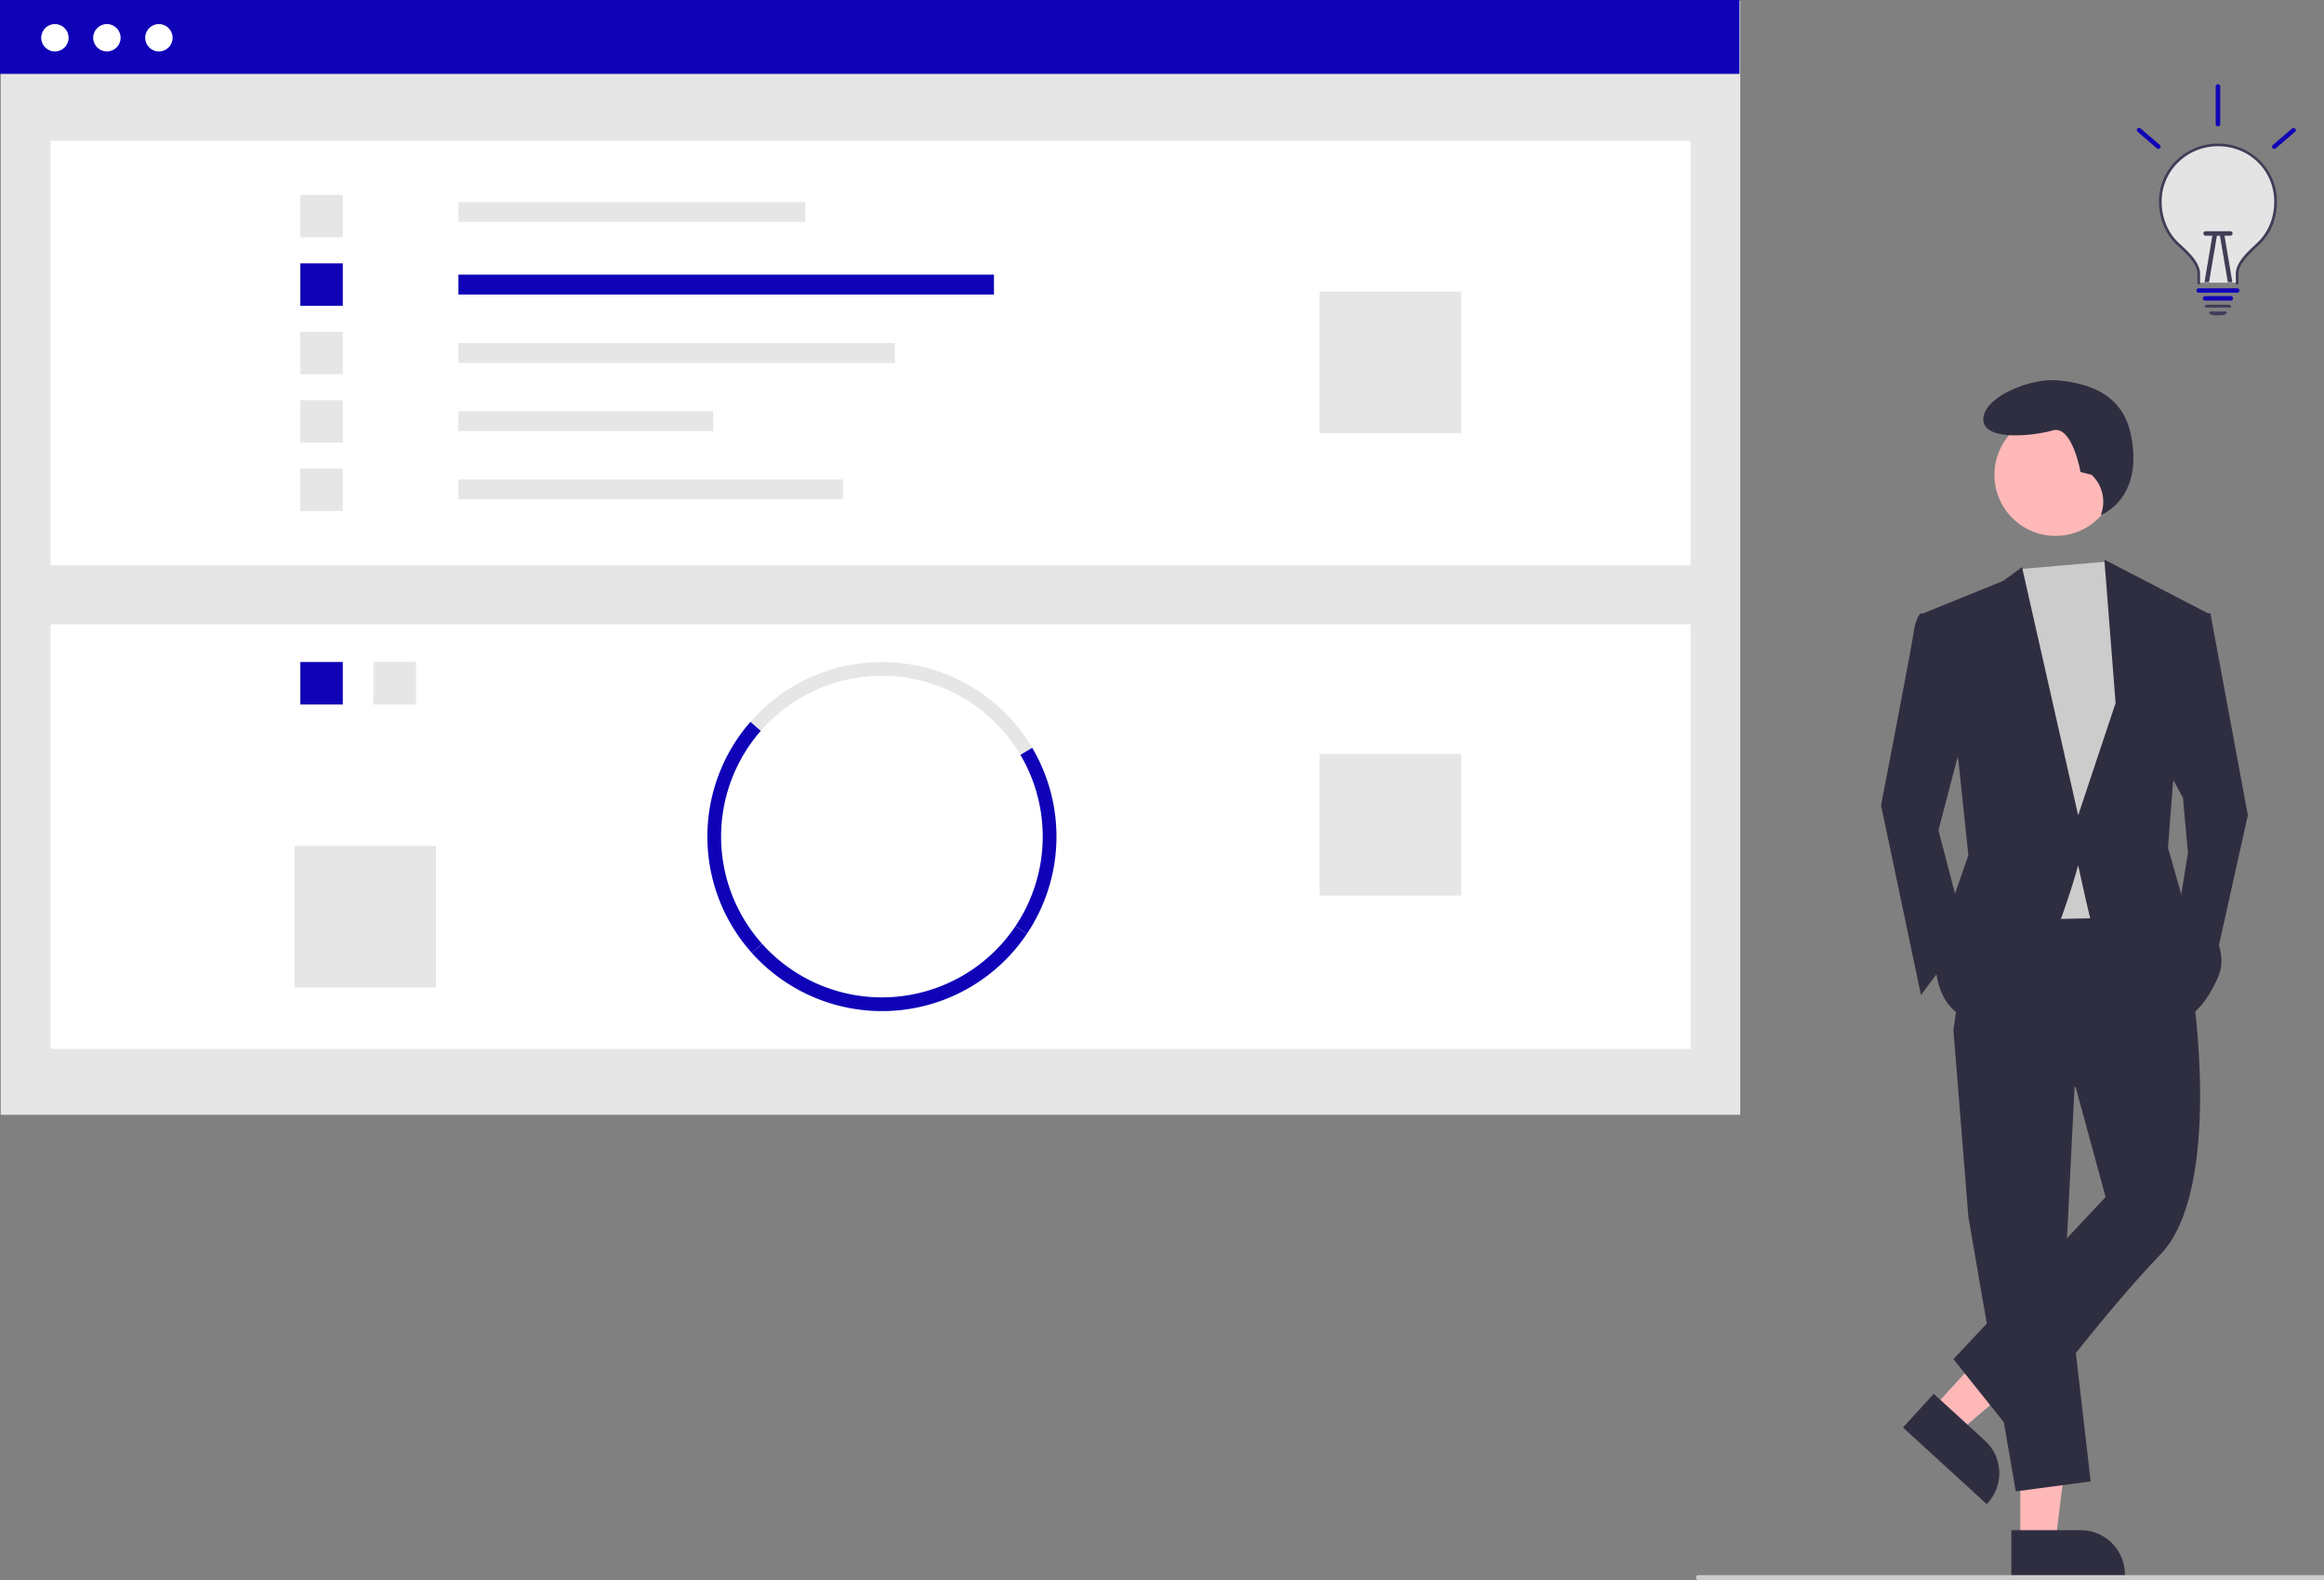 <?xml version="1.0"?>
<svg width="940" height="639.224" xmlns="http://www.w3.org/2000/svg" xmlns:svg="http://www.w3.org/2000/svg" data-name="Layer 1">
 <rect width="100%" height="100%" fill="#808080" stroke="none"/>
 <g class="layer">
  <title>Layer 1</title>
  <rect fill="#e6e6e6" height="450.6" id="svg_1" width="703.58" x="0.3" y="0.4"/>
  <rect fill="#fff" height="171.77" id="svg_2" width="663.34" x="20.42" y="56.92"/>
  <rect fill="#e6e6e6" height="8.05" id="svg_3" width="140.28" x="185.42" y="81.73"/>
  <rect fill="#1003b7" height="8.05" id="svg_4" width="216.62" x="185.42" y="111.1"/>
  <rect fill="#e6e6e6" height="8.05" id="svg_5" width="176.54" x="185.42" y="138.78"/>
  <rect fill="#e6e6e6" height="8.05" id="svg_6" width="103.06" x="185.42" y="166.35"/>
  <rect fill="#e6e6e6" height="8.05" id="svg_7" width="155.55" x="185.42" y="193.92"/>
  <rect fill="#e6e6e6" height="17.18" id="svg_8" width="17.18" x="121.48" y="78.86"/>
  <rect fill="#1003b7" height="17.18" id="svg_9" width="17.18" x="121.48" y="106.54"/>
  <rect fill="#e6e6e6" height="17.18" id="svg_10" width="17.18" x="121.48" y="134.21"/>
  <rect fill="#e6e6e6" height="17.18" id="svg_11" width="17.18" x="121.48" y="161.89"/>
  <rect fill="#e6e6e6" height="17.18" id="svg_12" width="17.18" x="121.48" y="189.56"/>
  <rect fill="#e6e6e6" height="57.26" id="svg_13" width="57.26" x="533.74" y="117.99"/>
  <rect fill="#fff" height="171.77" id="svg_14" width="663.34" x="20.42" y="252.55"/>
  <rect fill="#e6e6e6" height="17.18" id="svg_15" width="17.18" x="151.06" y="267.81"/>
  <rect fill="#1003b7" height="17.18" id="svg_16" width="17.18" x="121.48" y="267.81"/>
  <path d="m534.75,435.76a65.05,65.05 0 0 0 -105.01,-9.7l-4.18,-3.65a70.59,70.59 0 0 1 113.97,10.52l-4.78,2.83z" fill="#e6e6e6" id="svg_17" transform="translate(-122.024 -130.388)"/>
  <path d="m537.37,508.18l-4.62,-3.1a65.08,65.08 0 0 0 2,-69.32l4.78,-2.83a70.64,70.64 0 0 1 -2.16,75.25z" fill="#1003b7" id="svg_18" transform="translate(-122.024 -130.388)"/>
  <path d="m426.14,515.93a70.59,70.59 0 0 1 -0.58,-93.52l4.18,3.65a65.03,65.03 0 0 0 0.54,86.16l-4.14,3.71z" fill="#1003b7" id="svg_19" transform="translate(-122.024 -130.388)"/>
  <path d="m478.74,539.44a70.71,70.71 0 0 1 -52.6,-23.51l4.14,-3.71a65.04,65.04 0 0 0 102.47,-7.14l4.62,3.1a70.55,70.55 0 0 1 -58.63,31.26z" fill="#1003b7" id="svg_20" transform="translate(-122.024 -130.388)"/>
  <rect fill="#e6e6e6" height="57.26" id="svg_21" width="57.26" x="533.74" y="305.03"/>
  <rect fill="#e6e6e6" height="57.26" id="svg_22" width="57.26" x="119.09" y="342.25"/>
  <rect fill="#1003b7" height="29.89" id="svg_23" width="703.58"/>
  <circle cx="22.21" cy="15.28" fill="#fff" id="svg_24" r="5.54"/>
  <circle cx="43.24" cy="15.28" fill="#fff" id="svg_25" r="5.54"/>
  <circle cx="64.27" cy="15.28" fill="#fff" id="svg_26" r="5.54"/>
  <polygon fill="#ffb8b8" id="svg_27" points="817.168 623.704 831.411 623.704 838.188 568.764 817.165 568.765 817.168 623.704"/>
  <path d="m935.56,749.44l28.05,0l0,0a17.88,17.88 0 0 1 17.88,17.88l0,0.58l-45.93,0l0,-18.46z" fill="#2f2e41" id="svg_28" transform="translate(-122.024 -130.388)"/>
  <polygon fill="#ffb8b8" id="svg_29" points="781.694 569.766 792.205 579.379 834.284 543.411 818.771 529.224 781.694 569.766"/>
  <path d="m904.18,694.27l20.7,18.93l0,0a17.88,17.88 0 0 1 1.12,25.26l-0.39,0.43l-33.89,-31l12.46,-13.62z" fill="#2f2e41" id="svg_30" transform="translate(-122.024 -130.388)"/>
  <polygon fill="#2f2e41" id="svg_31" points="839.555 430.772 835.518 511.511 845.611 599.316 815.333 603.353 796.158 492.336 790.102 416.642 839.555 430.772"/>
  <path d="m1009.01,531.89s12.11,79.73 -13.12,105.97s-59.54,72.67 -59.54,72.67l-24.22,-30.28l61.56,-65.6l-12.11,-44.41l-49.45,-23.21l8.07,-55.51l72.67,-1.01l16.14,41.38z" fill="#2f2e41" id="svg_32" transform="translate(-122.024 -130.388)"/>
  <circle cx="831.42" cy="192.09" fill="#ffb8b8" id="svg_33" r="24.72"/>
  <polygon fill="#ccc" id="svg_34" points="851.917 227.224 855.703 232.96 865.796 261.219 857.722 371.226 810.287 372.236 804.232 246.08 816.917 230.224 851.917 227.224"/>
  <path d="m907.08,379.5l-8.07,-1.01s-2.02,1.01 -3.03,8.07s-13.12,69.64 -13.12,69.64l16.15,76.7l18.16,-24.22l-11.1,-42.39l11.1,-42.39l-10.09,-44.4z" fill="#2f2e41" id="svg_35" transform="translate(-122.024 -130.388)"/>
  <polygon fill="#2f2e41" id="svg_36" points="887.999 248.099 894.054 248.099 909.193 329.847 895.064 393.43 880.934 370.217 884.971 344.986 882.953 322.783 875.888 309.662 887.999 248.099"/>
  <path d="m968.04,322.48l-4.49,-1.12s-3.37,-19.1 -11.23,-16.85s-28.09,4.49 -28.09,-4.5s19.1,-16.85 30.33,-15.73s25.59,4.85 29.21,21.35c5.82,26.44 -11.99,33.12 -11.99,33.12l0.29,-0.96a15,15 0 0 0 -4.03,-15.31z" fill="#2f2e41" id="svg_37" transform="translate(-122.024 -130.388)"/>
  <path d="m900.02,378.49l32.29,-13.12l7.57,-5.55l22.71,100.42l15.14,-45.42l-4.54,-58.03l41.88,21.7l-14.13,68.63l-2.02,26.24l6.06,21.19s21.19,15.14 14.13,31.29s-15.14,17.15 -15.14,17.15s-34.32,-32.29 -36.34,-40.37s-5.04,-22.2 -5.04,-22.2s-17.16,64.59 -37.34,63.58s-20.19,-22.2 -20.19,-22.2l5.05,-22.2l8.07,-23.22l-4.04,-38.35l-14.12,-59.54z" fill="#2f2e41" id="svg_38" transform="translate(-122.024 -130.388)"/>
  <path d="m1076.98,769.61l-268,0a1,1 0 0 1 0,-2l268,0a1,1 0 0 1 0,2z" fill="#ccc" id="svg_39" transform="translate(-122.024 -130.388)"/>
  <g id="svg_53">
   <path d="m920.42,81.27c0,6.9 -2.45,12.79 -7.12,17.18c-3.31,3.11 -8.42,7.48 -8.42,12.09l0,3.82l-15.54,0l0,-3.82c0,-4.66 -5.12,-9.03 -8.42,-12.09c-4.56,-4.23 -7.12,-10.52 -7.12,-17.18l0,-0.14a23.31,22.91 0 0 1 46.62,0.14z" fill="#e4e4e4" id="svg_54"/>
   <path d="m904.88,115.16a0.55,0.54 0 0 1 -0.55,-0.54l0,-3.82c0,-4.49 4.5,-8.68 7.79,-11.74c0.27,-0.25 0.54,-0.5 0.79,-0.74c4.55,-4.27 6.95,-10.08 6.95,-16.79c0,-12.54 -10,-22.37 -22.76,-22.37l-0.06,0a22.72,22.33 0 0 0 -22.7,22.25l0,0.13c0,6.57 2.53,12.69 6.95,16.79c0.22,0.21 0.46,0.42 0.7,0.64c3.33,3.07 7.89,7.26 7.89,11.84l0,3.82a0.55,0.54 0 0 1 -1.09,0l0,-3.82c0,-4.11 -4.36,-8.13 -7.55,-11.06q-0.36,-0.33 -0.7,-0.64c-4.63,-4.3 -7.29,-10.7 -7.29,-17.57l0,-0.13c0.04,-12.87 10.7,-23.31 23.79,-23.31l0.07,0a23.73,23.32 0 0 1 23.85,23.2q0,0.12 0,0.24c0,7.01 -2.52,13.09 -7.29,17.57c-0.26,0.24 -0.52,0.49 -0.8,0.74c-3.14,2.92 -7.45,6.93 -7.45,10.96l0,3.82a0.55,0.54 0 0 1 -0.55,0.54l0.01,-0.01z" data-name="Path 2546" fill="#3f3d56" id="svg_55"/>
   <path d="m902.29,121.59l-10.36,0a0.91,0.89 0 1 1 0,-1.79l10.36,0a0.91,0.89 0 0 1 0,1.79z" data-name="Path 2547" fill="#1003b7" id="svg_56"/>
   <path d="m898.23,127.57l-2.23,0a4.26,4.19 0 0 1 -2.2,-0.6a0.51,0.5 0 0 1 -0.23,-0.57a0.53,0.52 0 0 1 0.51,-0.38l6.07,0a0.53,0.52 0 0 1 0.51,0.38a0.51,0.5 0 0 1 -0.23,0.57a4.26,4.19 0 0 1 -2.2,0.6z" fill="#3f3d56" id="svg_57"/>
   <path d="m902.29,124.41l-10.42,0l-0.03,-0.07a0.86,0.84 0 0 1 0.16,-0.73a0.88,0.87 0 0 1 0.7,-0.33l8.83,0a0.88,0.87 0 0 1 0.69,0.33a0.85,0.84 0 0 1 0.17,0.72l-0.02,0.07l-0.07,0.01l-0.01,0z" fill="#3f3d56" id="svg_58"/>
   <path d="m873.01,60.22a0.91,0.89 0 0 1 -0.6,-0.22l-7.8,-6.69a0.91,0.89 0 0 1 1.19,-1.35l7.8,6.7a0.91,0.89 0 0 1 -0.6,1.56l0.01,0z" data-name="Path 2548" fill="#1003b7" id="svg_59"/>
   <path d="m919.92,60.22a0.91,0.89 0 0 1 -0.6,-1.57l7.8,-6.69a0.91,0.89 0 0 1 1.19,1.34l-7.8,6.69a0.91,0.89 0 0 1 -0.6,0.22l0.01,0.01z" data-name="Path 2549" fill="#1003b7" id="svg_60"/>
   <path d="m904.88,118.42l-15.54,0a0.91,0.89 0 0 1 0,-1.79l15.54,0a0.91,0.89 0 0 1 0,1.79z" data-name="Path 2550" fill="#1003b7" id="svg_61"/>
   <path d="m896.73,95.09l-3.23,19.09l-1.84,0l3.28,-19.38a0.91,0.89 0 0 1 1.79,0.29z" fill="#3f3d56" id="svg_62"/>
   <path d="m902.94,114.18l-1.84,0l-3.23,-19.09a0.91,0.89 0 0 1 1.79,-0.29l3.28,19.38z" fill="#3f3d56" id="svg_63"/>
   <path d="m891.2,94.45a0.91,0.89 0 0 1 0.91,-0.89l10,0a0.91,0.89 0 0 1 0,1.79l-10,0a0.91,0.89 0 0 1 -0.91,-0.89l0,-0.01z" data-name="Path 2551" fill="#3f3d56" id="svg_64"/>
   <path d="m897.11,51.12a0.91,0.89 0 0 1 -0.91,-0.89l0,-15.27a0.91,0.89 0 0 1 1.82,0l0,15.27a0.91,0.89 0 0 1 -0.91,0.89z" data-name="Path 2553" fill="#1003b7" id="svg_65"/>
  </g>
 </g>
</svg>